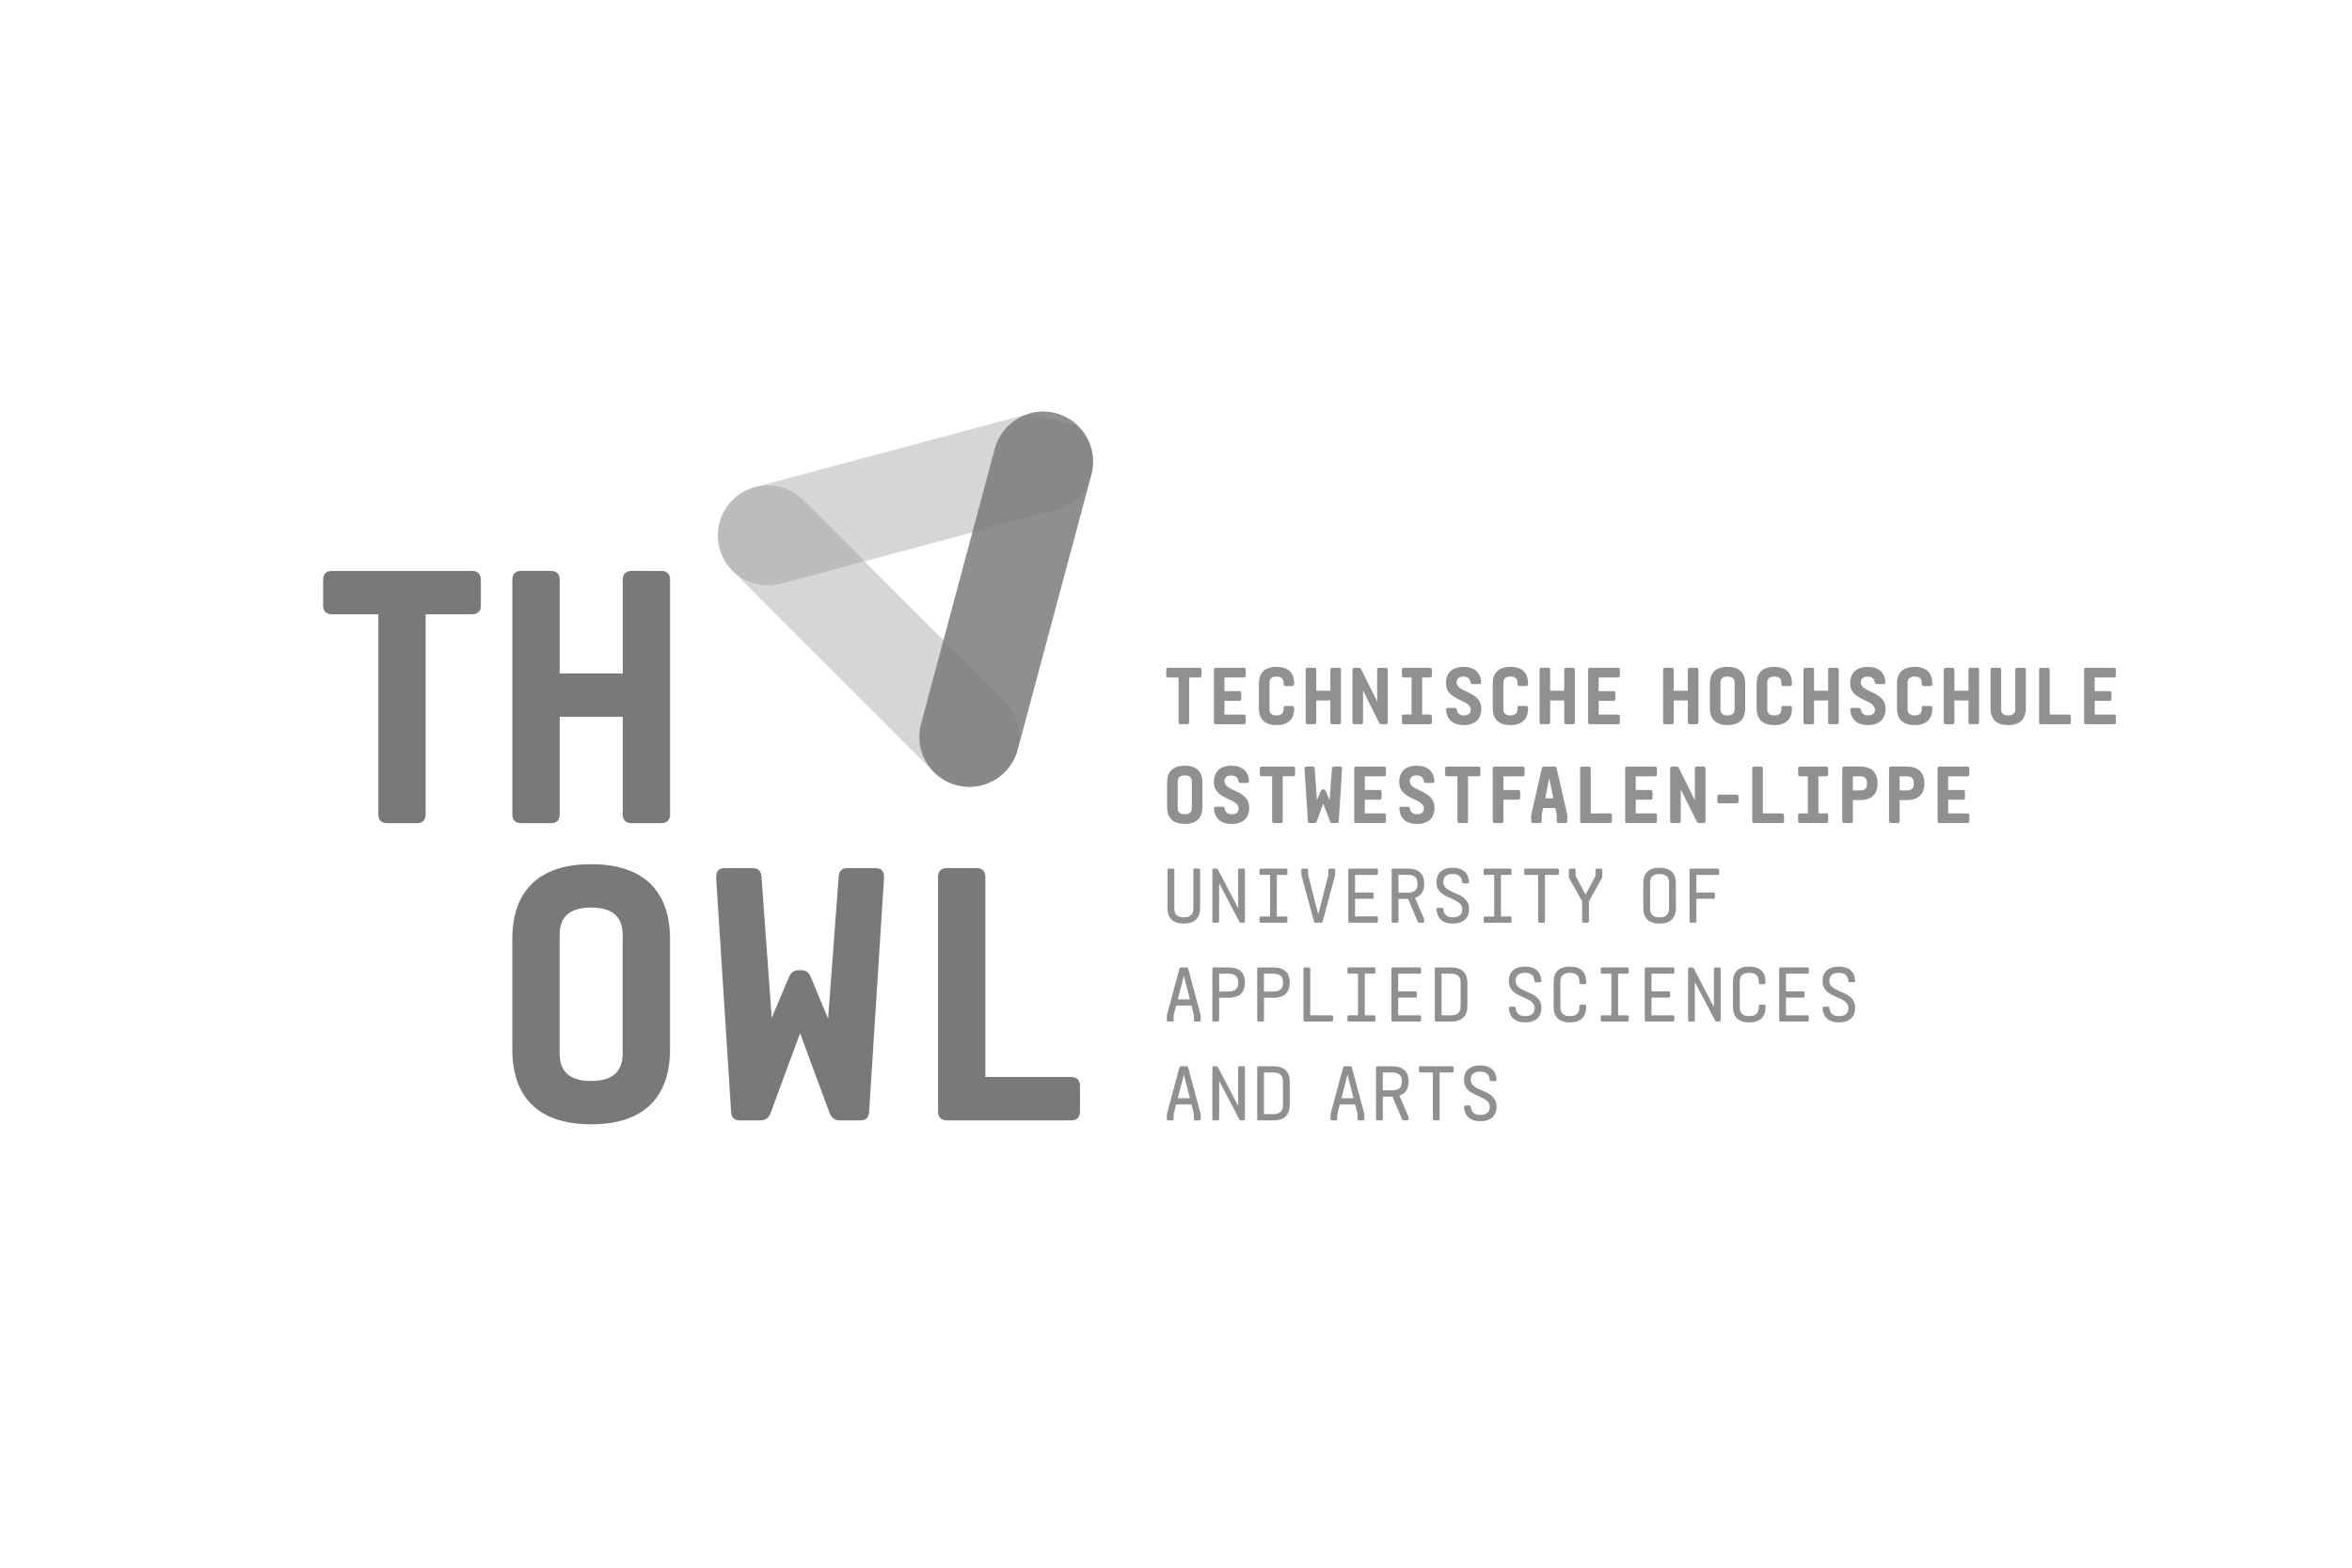 <?xml version="1.0" encoding="utf-8"?>
<!-- Generator: Adobe Illustrator 15.0.0, SVG Export Plug-In . SVG Version: 6.00 Build 0)  -->
<!DOCTYPE svg PUBLIC "-//W3C//DTD SVG 1.1//EN" "http://www.w3.org/Graphics/SVG/1.1/DTD/svg11.dtd">
<svg version="1.1" id="Ebene_1" xmlns="http://www.w3.org/2000/svg" xmlns:xlink="http://www.w3.org/1999/xlink" x="0px" y="0px"
	 width="150px" height="100px" viewBox="0 0 150 100" enable-background="new 0 0 150 100" xml:space="preserve">
<g>
	<path fill="#8F9190" d="M94.402,67.961c-0.686,0-1.035,0.355-1.035,0.928c0,1.148,1.645,0.9,1.645,1.725
		c0,0.308-0.199,0.508-0.604,0.508c-0.36,0-0.577-0.168-0.604-0.519c-0.006-0.053-0.033-0.085-0.093-0.085h-0.258
		c-0.054,0-0.086,0.032-0.086,0.085c0.032,0.577,0.382,0.917,1.035,0.917c0.691,0,1.041-0.361,1.041-0.932
		c0-1.148-1.646-0.896-1.646-1.722c0-0.313,0.194-0.506,0.599-0.506c0.367,0,0.584,0.161,0.609,0.512
		c0.006,0.054,0.033,0.087,0.093,0.087h0.258c0.055,0,0.087-0.033,0.087-0.087C95.411,68.3,95.061,67.961,94.402,67.961
		 M92.703,68.102c0-0.055-0.033-0.087-0.086-0.087h-2.039c-0.055,0-0.087,0.032-0.087,0.087v0.226c0,0.054,0.032,0.085,0.087,0.085
		h0.804v2.968c0,0.054,0.032,0.087,0.086,0.087h0.259c0.055,0,0.086-0.033,0.086-0.087v-2.968h0.805
		c0.053,0,0.086-0.031,0.086-0.085V68.102z M88.189,69.551v-1.139h0.604c0.398,0,0.608,0.179,0.608,0.541v0.064
		c0,0.361-0.21,0.533-0.608,0.533H88.189z M89.833,68.979c0-0.603-0.334-0.964-1.04-0.964h-0.95c-0.053,0-0.086,0.032-0.086,0.087
		v3.278c0,0.054,0.033,0.087,0.086,0.087h0.259c0.055,0,0.088-0.033,0.088-0.087v-1.429h0.618l0.61,1.451
		c0.016,0.043,0.048,0.064,0.098,0.064h0.232c0.053,0,0.085-0.033,0.085-0.087v-0.075c0-0.038-0.005-0.07-0.021-0.103l-0.566-1.315
		C89.645,69.757,89.833,69.439,89.833,68.979 M86.322,70.053H85.55l0.39-1.505L86.322,70.053z M86.214,68.09
		c-0.016-0.055-0.05-0.075-0.098-0.075h-0.36c-0.049,0-0.082,0.021-0.097,0.075l-0.788,2.918c-0.01,0.038-0.017,0.07-0.017,0.108
		v0.264c0,0.054,0.032,0.087,0.087,0.087H85.2c0.054,0,0.086-0.033,0.086-0.087v-0.308l0.161-0.619h0.977l0.156,0.619v0.308
		c0,0.054,0.033,0.087,0.087,0.087h0.26c0.054,0,0.086-0.033,0.086-0.087v-0.264c0-0.038-0.005-0.07-0.017-0.108L86.214,68.09z
		 M80.609,68.412h0.605c0.398,0,0.608,0.185,0.608,0.563v1.531c0,0.379-0.21,0.562-0.608,0.562h-0.605V68.412z M80.265,68.015
		c-0.055,0-0.087,0.032-0.087,0.087v3.278c0,0.054,0.032,0.087,0.087,0.087h0.95c0.706,0,1.039-0.367,1.039-0.987v-1.483
		c0-0.615-0.333-0.981-1.039-0.981H80.265z M79.051,68.015c-0.055,0-0.086,0.032-0.086,0.087v2.438l-1.289-2.465
		c-0.021-0.039-0.055-0.06-0.103-0.06h-0.168c-0.054,0-0.086,0.032-0.086,0.087v3.278c0,0.054,0.032,0.087,0.086,0.087h0.26
		c0.054,0,0.087-0.033,0.087-0.087v-2.433l1.289,2.46c0.021,0.038,0.053,0.06,0.102,0.06h0.167c0.054,0,0.087-0.033,0.087-0.087
		v-3.278c0-0.055-0.033-0.087-0.087-0.087H79.051z M75.885,70.053h-0.771l0.389-1.505L75.885,70.053z M75.776,68.09
		c-0.017-0.055-0.048-0.075-0.097-0.075h-0.36c-0.05,0-0.081,0.021-0.099,0.075l-0.787,2.918c-0.01,0.038-0.016,0.07-0.016,0.108
		v0.264c0,0.054,0.031,0.087,0.086,0.087h0.258c0.055,0,0.087-0.033,0.087-0.087v-0.308l0.162-0.619h0.977l0.155,0.619v0.308
		c0,0.054,0.033,0.087,0.088,0.087h0.259c0.053,0,0.086-0.033,0.086-0.087v-0.264c0-0.038-0.005-0.07-0.017-0.108L75.776,68.09z"/>
	<path fill="#8F9190" d="M117.273,61.656c-0.686,0-1.036,0.356-1.036,0.928c0,1.15,1.645,0.9,1.645,1.727
		c0,0.307-0.198,0.506-0.604,0.506c-0.36,0-0.577-0.167-0.604-0.518c-0.004-0.053-0.032-0.086-0.092-0.086h-0.259
		c-0.053,0-0.086,0.033-0.086,0.086c0.033,0.576,0.383,0.918,1.036,0.918c0.689,0,1.041-0.361,1.041-0.934
		c0-1.149-1.645-0.896-1.645-1.721c0-0.313,0.193-0.507,0.598-0.507c0.366,0,0.582,0.161,0.609,0.513
		c0.005,0.054,0.032,0.086,0.092,0.086h0.26c0.054,0,0.086-0.032,0.086-0.086C118.282,61.996,117.932,61.656,117.273,61.656
		 M113.902,62.108h1.37c0.054,0,0.085-0.03,0.085-0.085v-0.227c0-0.055-0.031-0.086-0.085-0.086h-1.717
		c-0.053,0-0.085,0.031-0.085,0.086v3.279c0,0.054,0.032,0.087,0.085,0.087h1.717c0.054,0,0.085-0.033,0.085-0.087V64.85
		c0-0.054-0.031-0.086-0.085-0.086h-1.37v-1.127h1.101c0.054,0,0.085-0.033,0.085-0.087v-0.228c0-0.053-0.031-0.085-0.085-0.085
		h-1.101V62.108z M111.556,61.656c-0.707,0-1.036,0.367-1.036,0.982v1.59c0,0.621,0.329,0.988,1.036,0.988
		c0.705,0,1.042-0.367,1.042-0.988v-0.053c0-0.055-0.034-0.087-0.087-0.087h-0.26c-0.054,0-0.086,0.032-0.086,0.087v0.081
		c0,0.378-0.21,0.56-0.609,0.56s-0.604-0.182-0.604-0.56v-1.641c0-0.377,0.204-0.561,0.604-0.561s0.609,0.184,0.609,0.561v0.076
		c0,0.054,0.032,0.086,0.086,0.086h0.26c0.053,0,0.087-0.032,0.087-0.086v-0.054C112.598,62.023,112.261,61.656,111.556,61.656
		 M109.393,61.711c-0.055,0-0.087,0.031-0.087,0.086v2.438l-1.288-2.465c-0.023-0.038-0.055-0.059-0.104-0.059h-0.168
		c-0.054,0-0.086,0.031-0.086,0.086v3.279c0,0.054,0.032,0.087,0.086,0.087h0.26c0.055,0,0.086-0.033,0.086-0.087v-2.434l1.29,2.461
		c0.021,0.037,0.054,0.06,0.103,0.06h0.168c0.053,0,0.084-0.033,0.084-0.087v-3.279c0-0.055-0.031-0.086-0.084-0.086H109.393z
		 M105.326,62.108h1.369c0.055,0,0.086-0.03,0.086-0.085v-0.227c0-0.055-0.031-0.086-0.086-0.086h-1.716
		c-0.054,0-0.085,0.031-0.085,0.086v3.279c0,0.054,0.031,0.087,0.085,0.087h1.716c0.055,0,0.086-0.033,0.086-0.087V64.85
		c0-0.054-0.031-0.086-0.086-0.086h-1.369v-1.127h1.1c0.054,0,0.086-0.033,0.086-0.087v-0.228c0-0.053-0.032-0.085-0.086-0.085h-1.1
		V62.108z M103.194,62.108h0.587c0.055,0,0.088-0.03,0.088-0.085v-0.227c0-0.055-0.033-0.086-0.088-0.086h-1.605
		c-0.055,0-0.087,0.031-0.087,0.086v0.227c0,0.055,0.032,0.085,0.087,0.085h0.588v2.655h-0.588c-0.055,0-0.087,0.032-0.087,0.086
		v0.227c0,0.054,0.032,0.087,0.087,0.087h1.605c0.055,0,0.088-0.033,0.088-0.087V64.85c0-0.054-0.033-0.086-0.088-0.086h-0.587
		V62.108z M100.119,61.656c-0.705,0-1.035,0.367-1.035,0.982v1.59c0,0.621,0.33,0.988,1.035,0.988c0.708,0,1.042-0.367,1.042-0.988
		v-0.053c0-0.055-0.033-0.087-0.087-0.087h-0.258c-0.055,0-0.087,0.032-0.087,0.087v0.081c0,0.378-0.21,0.56-0.61,0.56
		c-0.398,0-0.604-0.182-0.604-0.56v-1.641c0-0.377,0.205-0.561,0.604-0.561c0.4,0,0.61,0.184,0.61,0.561v0.076
		c0,0.054,0.032,0.086,0.087,0.086h0.258c0.054,0,0.087-0.032,0.087-0.086v-0.054C101.161,62.023,100.827,61.656,100.119,61.656
		 M97.261,61.656c-0.685,0-1.035,0.356-1.035,0.928c0,1.15,1.646,0.9,1.646,1.727c0,0.307-0.199,0.506-0.604,0.506
		c-0.361,0-0.578-0.167-0.604-0.518c-0.006-0.053-0.033-0.086-0.092-0.086h-0.259c-0.054,0-0.086,0.033-0.086,0.086
		c0.032,0.576,0.383,0.918,1.035,0.918c0.69,0,1.041-0.361,1.041-0.934c0-1.149-1.646-0.896-1.646-1.721
		c0-0.313,0.195-0.507,0.6-0.507c0.366,0,0.582,0.161,0.61,0.513c0.005,0.054,0.032,0.086,0.091,0.086h0.259
		c0.054,0,0.086-0.032,0.086-0.086C98.27,61.996,97.918,61.656,97.261,61.656 M91.937,62.108h0.604c0.399,0,0.609,0.185,0.609,0.562
		v1.532c0,0.378-0.21,0.562-0.609,0.562h-0.604V62.108z M91.592,61.711c-0.054,0-0.086,0.031-0.086,0.086v3.279
		c0,0.054,0.032,0.087,0.086,0.087h0.949c0.707,0,1.042-0.367,1.042-0.987v-1.483c0-0.614-0.335-0.981-1.042-0.981H91.592z
		 M89.17,62.108h1.37c0.055,0,0.086-0.03,0.086-0.085v-0.227c0-0.055-0.031-0.086-0.086-0.086h-1.716
		c-0.054,0-0.086,0.031-0.086,0.086v3.279c0,0.054,0.032,0.087,0.086,0.087h1.716c0.055,0,0.086-0.033,0.086-0.087V64.85
		c0-0.054-0.031-0.086-0.086-0.086h-1.37v-1.127h1.102c0.053,0,0.086-0.033,0.086-0.087v-0.228c0-0.053-0.033-0.085-0.086-0.085
		H89.17V62.108z M87.041,62.108h0.587c0.054,0,0.086-0.03,0.086-0.085v-0.227c0-0.055-0.032-0.086-0.086-0.086h-1.607
		c-0.054,0-0.087,0.031-0.087,0.086v0.227c0,0.055,0.033,0.085,0.087,0.085h0.587v2.655h-0.587c-0.054,0-0.087,0.032-0.087,0.086
		v0.227c0,0.054,0.033,0.087,0.087,0.087h1.607c0.054,0,0.086-0.033,0.086-0.087V64.85c0-0.054-0.032-0.086-0.086-0.086h-0.587
		V62.108z M83.561,64.764v-2.967c0-0.055-0.033-0.086-0.086-0.086h-0.26c-0.054,0-0.086,0.031-0.086,0.086v3.279
		c0,0.054,0.032,0.087,0.086,0.087h1.715c0.055,0,0.088-0.033,0.088-0.087V64.85c0-0.054-0.033-0.086-0.088-0.086H83.561z
		 M80.609,62.108h0.605c0.398,0,0.608,0.179,0.608,0.541v0.064c0,0.36-0.21,0.534-0.608,0.534h-0.605V62.108z M80.265,61.711
		c-0.055,0-0.087,0.031-0.087,0.086v3.279c0,0.054,0.032,0.087,0.087,0.087h0.259c0.055,0,0.086-0.033,0.086-0.087v-1.43h0.605
		c0.706,0,1.039-0.361,1.039-0.971c0-0.604-0.333-0.965-1.039-0.965H80.265z M77.752,62.108h0.604c0.398,0,0.609,0.179,0.609,0.541
		v0.064c0,0.36-0.211,0.534-0.609,0.534h-0.604V62.108z M77.405,61.711c-0.054,0-0.086,0.031-0.086,0.086v3.279
		c0,0.054,0.032,0.087,0.086,0.087h0.26c0.054,0,0.087-0.033,0.087-0.087v-1.43h0.604c0.706,0,1.041-0.361,1.041-0.971
		c0-0.604-0.335-0.965-1.041-0.965H77.405z M75.885,63.749h-0.771l0.389-1.505L75.885,63.749z M75.776,61.785
		c-0.017-0.054-0.048-0.074-0.097-0.074h-0.36c-0.05,0-0.081,0.021-0.099,0.074l-0.787,2.919c-0.01,0.037-0.016,0.069-0.016,0.108
		v0.264c0,0.054,0.031,0.087,0.086,0.087h0.258c0.055,0,0.087-0.033,0.087-0.087v-0.308l0.162-0.62h0.977l0.155,0.62v0.308
		c0,0.054,0.033,0.087,0.088,0.087h0.259c0.053,0,0.086-0.033,0.086-0.087v-0.264c0-0.039-0.005-0.071-0.017-0.108L75.776,61.785z"
		/>
	<path fill="#8F9190" d="M108.186,55.806h1.367c0.055,0,0.088-0.032,0.088-0.087v-0.227c0-0.055-0.033-0.086-0.088-0.086h-1.714
		c-0.055,0-0.087,0.031-0.087,0.086v3.279c0,0.055,0.032,0.086,0.087,0.086h0.259c0.055,0,0.088-0.031,0.088-0.086v-1.439h1.1
		c0.053,0,0.085-0.033,0.085-0.087v-0.227c0-0.055-0.032-0.085-0.085-0.085h-1.1V55.806z M105.838,55.752
		c0.398,0,0.609,0.183,0.609,0.561v1.641c0,0.377-0.211,0.561-0.609,0.561c-0.399,0-0.604-0.184-0.604-0.561v-1.641
		C105.234,55.935,105.438,55.752,105.838,55.752 M105.838,55.352c-0.706,0-1.036,0.367-1.036,0.982v1.592
		c0,0.619,0.33,0.986,1.036,0.986s1.041-0.367,1.041-0.986v-1.592C106.879,55.719,106.544,55.352,105.838,55.352 M102.187,55.492
		c0-0.055-0.033-0.086-0.087-0.086h-0.259c-0.054,0-0.086,0.031-0.086,0.086v0.378l-0.636,1.198l-0.633-1.198v-0.378
		c0-0.055-0.031-0.086-0.086-0.086h-0.258c-0.055,0-0.088,0.031-0.088,0.086v0.422c0,0.043,0.006,0.075,0.027,0.106l0.82,1.474
		v1.277c0,0.055,0.031,0.086,0.086,0.086h0.26c0.054,0,0.086-0.031,0.086-0.086V57.5l0.824-1.479
		c0.022-0.031,0.028-0.063,0.028-0.106V55.492z M99.419,55.492c0-0.055-0.032-0.086-0.087-0.086h-2.039
		c-0.054,0-0.086,0.031-0.086,0.086v0.227c0,0.055,0.032,0.087,0.086,0.087h0.805v2.966c0,0.055,0.031,0.086,0.086,0.086h0.259
		c0.054,0,0.087-0.031,0.087-0.086v-2.966h0.803c0.055,0,0.087-0.032,0.087-0.087V55.492z M95.724,55.806h0.588
		c0.055,0,0.087-0.032,0.087-0.087v-0.227c0-0.055-0.032-0.086-0.087-0.086h-1.607c-0.054,0-0.087,0.031-0.087,0.086v0.227
		c0,0.055,0.033,0.087,0.087,0.087h0.589v2.653h-0.589c-0.054,0-0.087,0.033-0.087,0.086v0.227c0,0.055,0.033,0.086,0.087,0.086
		h1.607c0.055,0,0.087-0.031,0.087-0.086v-0.227c0-0.053-0.032-0.086-0.087-0.086h-0.588V55.806z M92.649,55.352
		c-0.685,0-1.036,0.357-1.036,0.928c0,1.15,1.645,0.9,1.645,1.727c0,0.308-0.198,0.508-0.604,0.508
		c-0.361,0-0.576-0.167-0.604-0.519c-0.005-0.054-0.032-0.085-0.092-0.085h-0.26c-0.053,0-0.086,0.031-0.086,0.085
		c0.033,0.577,0.384,0.917,1.036,0.917c0.69,0,1.042-0.361,1.042-0.934c0-1.147-1.646-0.895-1.646-1.721
		c0-0.313,0.193-0.506,0.599-0.506c0.366,0,0.582,0.162,0.609,0.512c0.004,0.054,0.032,0.086,0.092,0.086h0.259
		c0.055,0,0.087-0.032,0.087-0.086C93.659,55.691,93.308,55.352,92.649,55.352 M89.187,56.943v-1.138h0.604
		c0.398,0,0.609,0.179,0.609,0.539v0.065c0,0.36-0.211,0.533-0.609,0.533H89.187z M90.832,56.371c0-0.604-0.336-0.965-1.041-0.965
		h-0.949c-0.054,0-0.088,0.031-0.088,0.086v3.279c0,0.055,0.034,0.086,0.088,0.086H89.1c0.055,0,0.087-0.031,0.087-0.086v-1.429
		h0.62l0.609,1.451c0.016,0.042,0.049,0.063,0.098,0.063h0.231c0.054,0,0.087-0.031,0.087-0.086v-0.075
		c0-0.037-0.006-0.07-0.021-0.103l-0.566-1.316C90.643,57.148,90.832,56.831,90.832,56.371 M86.419,55.806h1.37
		c0.055,0,0.088-0.032,0.088-0.087v-0.227c0-0.055-0.033-0.086-0.088-0.086h-1.715c-0.055,0-0.087,0.031-0.087,0.086v3.279
		c0,0.055,0.032,0.086,0.087,0.086h1.715c0.055,0,0.088-0.031,0.088-0.086v-0.227c0-0.053-0.033-0.086-0.088-0.086h-1.37v-1.127
		h1.101c0.055,0,0.086-0.033,0.086-0.087v-0.227c0-0.055-0.031-0.085-0.086-0.085h-1.101V55.806z M84.807,55.406
		c-0.055,0-0.087,0.031-0.087,0.086V55.8l-0.647,2.524L83.426,55.8v-0.308c0-0.055-0.032-0.086-0.087-0.086H83.08
		c-0.055,0-0.086,0.031-0.086,0.086v0.265c0,0.038,0.005,0.07,0.016,0.108l0.789,2.918c0.016,0.053,0.048,0.074,0.096,0.074h0.361
		c0.049,0,0.081-0.021,0.098-0.074l0.781-2.918c0.011-0.038,0.018-0.07,0.018-0.108v-0.265c0-0.055-0.033-0.086-0.087-0.086H84.807z
		 M81.43,55.806h0.588c0.054,0,0.086-0.032,0.086-0.087v-0.227c0-0.055-0.032-0.086-0.086-0.086H80.41
		c-0.054,0-0.086,0.031-0.086,0.086v0.227c0,0.055,0.032,0.087,0.086,0.087h0.588v2.653H80.41c-0.054,0-0.086,0.033-0.086,0.086
		v0.227c0,0.055,0.032,0.086,0.086,0.086h1.607c0.054,0,0.086-0.031,0.086-0.086v-0.227c0-0.053-0.032-0.086-0.086-0.086H81.43
		V55.806z M79.052,55.406c-0.055,0-0.087,0.031-0.087,0.086v2.438l-1.289-2.465c-0.021-0.037-0.055-0.059-0.103-0.059h-0.168
		c-0.054,0-0.086,0.031-0.086,0.086v3.279c0,0.055,0.032,0.086,0.086,0.086h0.26c0.054,0,0.085-0.031,0.085-0.086v-2.433l1.289,2.46
		c0.022,0.037,0.055,0.059,0.104,0.059h0.167c0.054,0,0.087-0.031,0.087-0.086v-3.279c0-0.055-0.033-0.086-0.087-0.086H79.052z
		 M76.537,55.492c0-0.055-0.033-0.086-0.086-0.086h-0.259c-0.054,0-0.086,0.031-0.086,0.086v2.461c0,0.377-0.211,0.561-0.61,0.561
		s-0.604-0.184-0.604-0.561v-2.461c0-0.055-0.032-0.086-0.085-0.086h-0.26c-0.054,0-0.087,0.031-0.087,0.086v2.434
		c0,0.619,0.329,0.986,1.036,0.986s1.041-0.367,1.041-0.986V55.492z"/>
	<path fill="#8F9190" d="M124.246,49.518h1.227c0.08,0,0.123-0.045,0.123-0.124v-0.371c0-0.079-0.043-0.124-0.123-0.124h-1.778
		c-0.079,0-0.124,0.045-0.124,0.124v3.354c0,0.079,0.045,0.125,0.124,0.125h1.778c0.08,0,0.123-0.046,0.123-0.125v-0.371
		c0-0.079-0.043-0.123-0.123-0.123h-1.227V51.01h0.946c0.077,0,0.123-0.045,0.123-0.124v-0.371c0-0.079-0.046-0.124-0.123-0.124
		h-0.946V49.518z M121.15,49.518h0.45c0.275,0,0.45,0.107,0.45,0.395v0.112c0,0.286-0.175,0.394-0.45,0.394h-0.45V49.518z
		 M120.599,48.898c-0.078,0-0.124,0.045-0.124,0.124v3.354c0,0.079,0.046,0.125,0.124,0.125h0.427c0.08,0,0.125-0.046,0.125-0.125
		v-1.34h0.45c0.765,0,1.126-0.399,1.126-1.068c0-0.67-0.361-1.07-1.126-1.07H120.599z M118.166,49.518h0.451
		c0.275,0,0.45,0.107,0.45,0.395v0.112c0,0.286-0.175,0.394-0.45,0.394h-0.451V49.518z M117.615,48.898
		c-0.078,0-0.123,0.045-0.123,0.124v3.354c0,0.079,0.045,0.125,0.123,0.125h0.429c0.078,0,0.122-0.046,0.122-0.125v-1.34h0.451
		c0.766,0,1.126-0.399,1.126-1.068c0-0.67-0.36-1.07-1.126-1.07H117.615z M115.972,49.518h0.496c0.079,0,0.124-0.045,0.124-0.124
		v-0.371c0-0.079-0.045-0.124-0.124-0.124h-1.667c-0.078,0-0.123,0.045-0.123,0.124v0.371c0,0.079,0.045,0.124,0.123,0.124h0.495
		v2.365h-0.495c-0.078,0-0.123,0.044-0.123,0.123v0.371c0,0.079,0.045,0.125,0.123,0.125h1.667c0.079,0,0.124-0.046,0.124-0.125
		v-0.371c0-0.079-0.045-0.123-0.124-0.123h-0.496V49.518z M112.426,51.883v-2.86c0-0.079-0.045-0.124-0.123-0.124h-0.428
		c-0.079,0-0.125,0.045-0.125,0.124v3.354c0,0.079,0.046,0.125,0.125,0.125h1.778c0.078,0,0.124-0.046,0.124-0.125v-0.371
		c0-0.079-0.046-0.123-0.124-0.123H112.426z M110.878,50.813c0-0.079-0.045-0.123-0.123-0.123h-1.104
		c-0.078,0-0.123,0.044-0.123,0.123v0.304c0,0.079,0.045,0.125,0.123,0.125h1.104c0.078,0,0.123-0.046,0.123-0.125V50.813z
		 M108.216,48.898c-0.079,0-0.124,0.045-0.124,0.124v2.026l-1.024-2.061c-0.033-0.062-0.079-0.09-0.146-0.09h-0.282
		c-0.078,0-0.124,0.045-0.124,0.124v3.354c0,0.079,0.046,0.125,0.124,0.125h0.428c0.079,0,0.124-0.046,0.124-0.125v-2.026
		l1.024,2.061c0.033,0.062,0.079,0.091,0.147,0.091h0.281c0.078,0,0.123-0.046,0.123-0.125v-3.354c0-0.079-0.045-0.124-0.123-0.124
		H108.216z M104.32,49.518h1.229c0.078,0,0.123-0.045,0.123-0.124v-0.371c0-0.079-0.045-0.124-0.123-0.124h-1.779
		c-0.078,0-0.124,0.045-0.124,0.124v3.354c0,0.079,0.046,0.125,0.124,0.125h1.779c0.078,0,0.123-0.046,0.123-0.125v-0.371
		c0-0.079-0.045-0.123-0.123-0.123h-1.229V51.01h0.946c0.079,0,0.123-0.045,0.123-0.124v-0.371c0-0.079-0.044-0.124-0.123-0.124
		h-0.946V49.518z M101.449,51.883v-2.86c0-0.079-0.043-0.124-0.123-0.124h-0.428c-0.079,0-0.123,0.045-0.123,0.124v3.354
		c0,0.079,0.044,0.125,0.123,0.125h1.779c0.078,0,0.123-0.046,0.123-0.125v-0.371c0-0.079-0.045-0.123-0.123-0.123H101.449z
		 M99.069,50.925h-0.528l0.263-1.282L99.069,50.925z M99.277,49.006c-0.017-0.073-0.062-0.107-0.135-0.107h-0.676
		c-0.072,0-0.118,0.034-0.135,0.107l-0.664,2.916c-0.012,0.057-0.018,0.095-0.018,0.146v0.309c0,0.079,0.046,0.125,0.125,0.125
		h0.427c0.079,0,0.124-0.046,0.124-0.125v-0.405l0.09-0.428h0.777l0.09,0.428v0.405c0,0.079,0.045,0.125,0.123,0.125h0.429
		c0.078,0,0.124-0.046,0.124-0.125v-0.309c0-0.052-0.006-0.09-0.017-0.146L99.277,49.006z M95.878,49.518h1.228
		c0.078,0,0.123-0.045,0.123-0.124v-0.371c0-0.079-0.045-0.124-0.123-0.124h-1.779c-0.078,0-0.125,0.045-0.125,0.124v3.354
		c0,0.079,0.047,0.125,0.125,0.125h0.428c0.078,0,0.124-0.046,0.124-0.125V51.01h0.946c0.078,0,0.123-0.045,0.123-0.124v-0.371
		c0-0.079-0.045-0.124-0.123-0.124h-0.946V49.518z M94.414,49.022c0-0.079-0.044-0.124-0.123-0.124h-2.004
		c-0.079,0-0.125,0.045-0.125,0.124v0.371c0,0.079,0.046,0.124,0.125,0.124h0.664v2.859c0,0.079,0.045,0.125,0.123,0.125h0.429
		c0.079,0,0.123-0.046,0.123-0.125v-2.859h0.665c0.079,0,0.123-0.045,0.123-0.124V49.022z M90.361,48.843
		c-0.726,0-1.126,0.382-1.126,1.042c0,1.152,1.576,1.007,1.576,1.687c0,0.232-0.152,0.367-0.438,0.367
		c-0.226,0-0.411-0.097-0.45-0.354c-0.018-0.084-0.052-0.124-0.13-0.124h-0.434c-0.078,0-0.124,0.044-0.118,0.128
		c0.046,0.609,0.439,0.969,1.12,0.969c0.727,0,1.126-0.382,1.126-1.041c0-1.153-1.576-1.007-1.576-1.688
		c0-0.231,0.152-0.365,0.438-0.365c0.226,0,0.412,0.097,0.451,0.354c0.018,0.084,0.051,0.124,0.129,0.124h0.434
		c0.08,0,0.124-0.045,0.118-0.13C91.438,49.203,91.043,48.843,90.361,48.843 M87.041,49.518h1.227c0.079,0,0.123-0.045,0.123-0.124
		v-0.371c0-0.079-0.044-0.124-0.123-0.124h-1.778c-0.079,0-0.124,0.045-0.124,0.124v3.354c0,0.079,0.045,0.125,0.124,0.125h1.778
		c0.079,0,0.123-0.046,0.123-0.125v-0.371c0-0.079-0.044-0.123-0.123-0.123h-1.227V51.01h0.944c0.081,0,0.125-0.045,0.125-0.124
		v-0.371c0-0.079-0.044-0.124-0.125-0.124h-0.944V49.518z M85.076,48.898c-0.078,0-0.123,0.04-0.13,0.119l-0.151,2.031l-0.248-0.597
		c-0.027-0.067-0.072-0.096-0.141-0.096h-0.027c-0.068,0-0.112,0.028-0.141,0.096l-0.248,0.585l-0.146-2.02
		c-0.005-0.079-0.051-0.119-0.13-0.119H83.32c-0.084,0-0.124,0.045-0.124,0.13l0.214,3.354c0.006,0.078,0.045,0.119,0.124,0.119
		h0.292c0.074,0,0.119-0.034,0.146-0.102l0.423-1.144l0.422,1.144c0.028,0.067,0.073,0.102,0.146,0.102h0.293
		c0.078,0,0.118-0.041,0.124-0.119l0.213-3.354c0-0.085-0.039-0.13-0.123-0.13H85.076z M82.594,49.022
		c0-0.079-0.045-0.124-0.123-0.124h-2.004c-0.08,0-0.124,0.045-0.124,0.124v0.371c0,0.079,0.044,0.124,0.124,0.124h0.664v2.859
		c0,0.079,0.044,0.125,0.125,0.125h0.427c0.078,0,0.124-0.046,0.124-0.125v-2.859h0.664c0.078,0,0.123-0.045,0.123-0.124V49.022z
		 M78.542,48.843c-0.727,0-1.126,0.382-1.126,1.042c0,1.152,1.576,1.007,1.576,1.687c0,0.232-0.152,0.367-0.439,0.367
		c-0.225,0-0.411-0.097-0.449-0.354c-0.018-0.084-0.053-0.124-0.131-0.124h-0.432c-0.081,0-0.125,0.044-0.119,0.128
		c0.045,0.609,0.439,0.969,1.12,0.969c0.726,0,1.126-0.382,1.126-1.041c0-1.153-1.576-1.007-1.576-1.688
		c0-0.231,0.151-0.365,0.438-0.365c0.226,0,0.411,0.097,0.45,0.354c0.018,0.084,0.051,0.124,0.129,0.124h0.434
		c0.079,0,0.125-0.045,0.119-0.13C79.616,49.203,79.223,48.843,78.542,48.843 M75.559,49.462c0.275,0,0.45,0.106,0.45,0.394v1.688
		c0,0.288-0.175,0.395-0.45,0.395s-0.451-0.106-0.451-0.395v-1.688C75.107,49.568,75.283,49.462,75.559,49.462 M75.559,48.843
		c-0.766,0-1.126,0.399-1.126,1.069v1.575c0,0.67,0.36,1.069,1.126,1.069s1.126-0.399,1.126-1.069v-1.575
		C76.685,49.242,76.324,48.843,75.559,48.843"/>
	<path fill="#8F9190" d="M133.59,43.214h1.227c0.08,0,0.124-0.045,0.124-0.123v-0.372c0-0.08-0.044-0.124-0.124-0.124h-1.779
		c-0.078,0-0.123,0.044-0.123,0.124v3.355c0,0.078,0.045,0.123,0.123,0.123h1.779c0.08,0,0.124-0.045,0.124-0.123v-0.372
		c0-0.079-0.044-0.124-0.124-0.124h-1.227v-0.873h0.946c0.078,0,0.124-0.045,0.124-0.123v-0.371c0-0.08-0.046-0.125-0.124-0.125
		h-0.946V43.214z M130.719,45.578v-2.859c0-0.08-0.045-0.124-0.123-0.124h-0.429c-0.078,0-0.124,0.044-0.124,0.124v3.355
		c0,0.078,0.046,0.123,0.124,0.123h1.78c0.077,0,0.124-0.045,0.124-0.123v-0.372c0-0.079-0.047-0.124-0.124-0.124H130.719z
		 M129.198,42.719c0-0.08-0.044-0.124-0.122-0.124h-0.429c-0.078,0-0.123,0.044-0.123,0.124v2.521c0,0.287-0.175,0.395-0.451,0.395
		c-0.274,0-0.449-0.107-0.449-0.395v-2.521c0-0.08-0.046-0.124-0.124-0.124h-0.43c-0.077,0-0.123,0.044-0.123,0.124v2.465
		c0,0.67,0.361,1.069,1.126,1.069c0.766,0,1.125-0.399,1.125-1.069V42.719z M125.665,42.595c-0.079,0-0.124,0.044-0.124,0.124v1.34
		h-0.9v-1.34c0-0.08-0.045-0.124-0.125-0.124h-0.427c-0.078,0-0.124,0.044-0.124,0.124v3.355c0,0.078,0.046,0.123,0.124,0.123h0.427
		c0.08,0,0.125-0.045,0.125-0.123v-1.396h0.9v1.396c0,0.078,0.045,0.123,0.124,0.123h0.428c0.077,0,0.124-0.045,0.124-0.123v-3.355
		c0-0.08-0.047-0.124-0.124-0.124H125.665z M122.107,42.538c-0.766,0-1.125,0.399-1.125,1.069v1.576c0,0.67,0.359,1.069,1.125,1.069
		s1.127-0.399,1.127-1.069v-0.027c0-0.08-0.047-0.125-0.125-0.125h-0.429c-0.078,0-0.124,0.045-0.124,0.125v0.084
		c0,0.287-0.173,0.395-0.449,0.395c-0.275,0-0.45-0.107-0.45-0.395v-1.689c0-0.286,0.175-0.393,0.45-0.393
		c0.276,0,0.449,0.106,0.449,0.393v0.085c0,0.079,0.046,0.124,0.124,0.124h0.429c0.078,0,0.125-0.045,0.125-0.124v-0.028
		C123.234,42.938,122.873,42.538,122.107,42.538 M119.124,42.538c-0.726,0-1.126,0.383-1.126,1.041c0,1.154,1.576,1.009,1.576,1.688
		c0,0.232-0.152,0.367-0.439,0.367c-0.225,0-0.41-0.096-0.449-0.355c-0.018-0.084-0.051-0.123-0.13-0.123h-0.434
		c-0.078,0-0.124,0.045-0.118,0.129c0.045,0.608,0.438,0.968,1.12,0.968c0.727,0,1.126-0.382,1.126-1.041
		c0-1.153-1.576-1.009-1.576-1.688c0-0.23,0.152-0.365,0.439-0.365c0.225,0,0.41,0.096,0.45,0.354
		c0.016,0.086,0.05,0.124,0.129,0.124h0.433c0.08,0,0.125-0.044,0.119-0.129C120.199,42.898,119.805,42.538,119.124,42.538
		 M116.715,42.595c-0.079,0-0.123,0.044-0.123,0.124v1.34h-0.901v-1.34c0-0.08-0.045-0.124-0.123-0.124h-0.428
		c-0.079,0-0.125,0.044-0.125,0.124v3.355c0,0.078,0.046,0.123,0.125,0.123h0.428c0.078,0,0.123-0.045,0.123-0.123v-1.396h0.901
		v1.396c0,0.078,0.044,0.123,0.123,0.123h0.428c0.079,0,0.123-0.045,0.123-0.123v-3.355c0-0.08-0.044-0.124-0.123-0.124H116.715z
		 M113.158,42.538c-0.767,0-1.127,0.399-1.127,1.069v1.576c0,0.67,0.36,1.069,1.127,1.069c0.766,0,1.125-0.399,1.125-1.069v-0.027
		c0-0.08-0.044-0.125-0.123-0.125h-0.429c-0.078,0-0.124,0.045-0.124,0.125v0.084c0,0.287-0.174,0.395-0.449,0.395
		c-0.277,0-0.451-0.107-0.451-0.395v-1.689c0-0.286,0.174-0.393,0.451-0.393c0.275,0,0.449,0.106,0.449,0.393v0.085
		c0,0.079,0.046,0.124,0.124,0.124h0.429c0.079,0,0.123-0.045,0.123-0.124v-0.028C114.283,42.938,113.924,42.538,113.158,42.538
		 M110.174,43.158c0.276,0,0.451,0.106,0.451,0.393v1.689c0,0.287-0.175,0.395-0.451,0.395c-0.275,0-0.45-0.107-0.45-0.395v-1.689
		C109.724,43.265,109.898,43.158,110.174,43.158 M110.174,42.538c-0.765,0-1.125,0.399-1.125,1.069v1.576
		c0,0.67,0.36,1.069,1.125,1.069c0.766,0,1.127-0.399,1.127-1.069v-1.576C111.301,42.938,110.939,42.538,110.174,42.538
		 M107.766,42.595c-0.079,0-0.125,0.044-0.125,0.124v1.34h-0.9v-1.34c0-0.08-0.044-0.124-0.123-0.124h-0.428
		c-0.079,0-0.124,0.044-0.124,0.124v3.355c0,0.078,0.045,0.123,0.124,0.123h0.428c0.079,0,0.123-0.045,0.123-0.123v-1.396h0.9v1.396
		c0,0.078,0.046,0.123,0.125,0.123h0.428c0.079,0,0.123-0.045,0.123-0.123v-3.355c0-0.08-0.044-0.124-0.123-0.124H107.766z
		 M101.956,43.214h1.228c0.079,0,0.125-0.045,0.125-0.123v-0.372c0-0.08-0.046-0.124-0.125-0.124h-1.777
		c-0.08,0-0.125,0.044-0.125,0.124v3.355c0,0.078,0.045,0.123,0.125,0.123h1.777c0.079,0,0.125-0.045,0.125-0.123v-0.372
		c0-0.079-0.046-0.124-0.125-0.124h-1.228v-0.873h0.946c0.079,0,0.124-0.045,0.124-0.123v-0.371c0-0.08-0.045-0.125-0.124-0.125
		h-0.946V43.214z M99.885,42.595c-0.078,0-0.123,0.044-0.123,0.124v1.34h-0.9v-1.34c0-0.08-0.045-0.124-0.123-0.124h-0.428
		c-0.08,0-0.125,0.044-0.125,0.124v3.355c0,0.078,0.045,0.123,0.125,0.123h0.428c0.078,0,0.123-0.045,0.123-0.123v-1.396h0.9v1.396
		c0,0.078,0.045,0.123,0.123,0.123h0.43c0.077,0,0.123-0.045,0.123-0.123v-3.355c0-0.08-0.046-0.124-0.123-0.124H99.885z
		 M96.328,42.538c-0.766,0-1.127,0.399-1.127,1.069v1.576c0,0.67,0.361,1.069,1.127,1.069c0.765,0,1.125-0.399,1.125-1.069v-0.027
		c0-0.08-0.044-0.125-0.123-0.125h-0.428c-0.078,0-0.124,0.045-0.124,0.125v0.084c0,0.287-0.175,0.395-0.45,0.395
		s-0.45-0.107-0.45-0.395v-1.689c0-0.286,0.175-0.393,0.45-0.393s0.45,0.106,0.45,0.393v0.085c0,0.079,0.046,0.124,0.124,0.124
		h0.428c0.079,0,0.123-0.045,0.123-0.124v-0.028C97.453,42.938,97.093,42.538,96.328,42.538 M93.346,42.538
		c-0.727,0-1.127,0.383-1.127,1.041c0,1.154,1.576,1.009,1.576,1.688c0,0.232-0.151,0.367-0.438,0.367
		c-0.225,0-0.411-0.096-0.45-0.355c-0.017-0.084-0.052-0.123-0.129-0.123h-0.434c-0.08,0-0.125,0.045-0.119,0.129
		c0.045,0.608,0.439,0.968,1.121,0.968c0.725,0,1.125-0.382,1.125-1.041c0-1.153-1.576-1.009-1.576-1.688
		c0-0.23,0.152-0.365,0.438-0.365c0.227,0,0.411,0.096,0.451,0.354c0.017,0.086,0.051,0.124,0.13,0.124h0.433
		c0.079,0,0.124-0.044,0.118-0.129C94.42,42.898,94.025,42.538,93.346,42.538 M90.699,43.214h0.495c0.079,0,0.124-0.045,0.124-0.123
		v-0.372c0-0.08-0.045-0.124-0.124-0.124h-1.665c-0.08,0-0.123,0.044-0.123,0.124v0.372c0,0.078,0.043,0.123,0.123,0.123h0.494
		v2.364h-0.494c-0.08,0-0.123,0.045-0.123,0.124v0.372c0,0.078,0.043,0.123,0.123,0.123h1.665c0.079,0,0.124-0.045,0.124-0.123
		v-0.372c0-0.079-0.045-0.124-0.124-0.124h-0.495V43.214z M87.953,42.595c-0.079,0-0.125,0.044-0.125,0.124v2.025l-1.023-2.06
		c-0.034-0.062-0.078-0.09-0.146-0.09h-0.281c-0.08,0-0.124,0.044-0.124,0.124v3.355c0,0.078,0.044,0.123,0.124,0.123h0.428
		c0.079,0,0.123-0.045,0.123-0.123v-2.027l1.025,2.061c0.032,0.061,0.078,0.09,0.146,0.09h0.282c0.078,0,0.124-0.045,0.124-0.123
		v-3.355c0-0.08-0.046-0.124-0.124-0.124H87.953z M84.97,42.595c-0.079,0-0.124,0.044-0.124,0.124v1.34h-0.9v-1.34
		c0-0.08-0.045-0.124-0.125-0.124h-0.427c-0.079,0-0.124,0.044-0.124,0.124v3.355c0,0.078,0.045,0.123,0.124,0.123h0.427
		c0.08,0,0.125-0.045,0.125-0.123v-1.396h0.9v1.396c0,0.078,0.045,0.123,0.124,0.123h0.427c0.08,0,0.124-0.045,0.124-0.123v-3.355
		c0-0.08-0.044-0.124-0.124-0.124H84.97z M81.412,42.538c-0.766,0-1.126,0.399-1.126,1.069v1.576c0,0.67,0.36,1.069,1.126,1.069
		s1.125-0.399,1.125-1.069v-0.027c0-0.08-0.044-0.125-0.123-0.125h-0.428c-0.079,0-0.124,0.045-0.124,0.125v0.084
		c0,0.287-0.174,0.395-0.45,0.395c-0.275,0-0.45-0.107-0.45-0.395v-1.689c0-0.286,0.175-0.393,0.45-0.393
		c0.276,0,0.45,0.106,0.45,0.393v0.085c0,0.079,0.045,0.124,0.124,0.124h0.428c0.079,0,0.123-0.045,0.123-0.124v-0.028
		C82.537,42.938,82.178,42.538,81.412,42.538 M78.092,43.214h1.227c0.078,0,0.124-0.045,0.124-0.123v-0.372
		c0-0.08-0.046-0.124-0.124-0.124h-1.777c-0.081,0-0.125,0.044-0.125,0.124v3.355c0,0.078,0.044,0.123,0.125,0.123h1.777
		c0.078,0,0.124-0.045,0.124-0.123v-0.372c0-0.079-0.046-0.124-0.124-0.124h-1.227v-0.873h0.945c0.08,0,0.123-0.045,0.123-0.123
		v-0.371c0-0.08-0.043-0.125-0.123-0.125h-0.945V43.214z M76.629,42.719c0-0.08-0.047-0.124-0.125-0.124h-2.003
		c-0.08,0-0.124,0.044-0.124,0.124v0.372c0,0.078,0.044,0.123,0.124,0.123h0.664v2.86c0,0.078,0.044,0.123,0.124,0.123h0.427
		c0.079,0,0.124-0.045,0.124-0.123v-2.86h0.664c0.078,0,0.125-0.045,0.125-0.123V42.719z"/>
	<path fill="#797979" d="M40.269,36.418c-0.352,0-0.554,0.201-0.554,0.553v5.984h-4.021v-5.984c0-0.352-0.201-0.553-0.554-0.553
		h-1.911c-0.351,0-0.553,0.201-0.553,0.553v14.984c0,0.352,0.202,0.553,0.553,0.553h1.911c0.353,0,0.554-0.201,0.554-0.553v-6.234
		h4.021v6.234c0,0.352,0.202,0.553,0.554,0.553h1.911c0.352,0,0.553-0.201,0.553-0.553V36.971c0-0.352-0.201-0.553-0.553-0.553
		H40.269z M30.665,36.971c0-0.352-0.201-0.553-0.553-0.553h-8.95c-0.352,0-0.554,0.201-0.554,0.553v1.659
		c0,0.353,0.202,0.554,0.554,0.554h2.967v12.771c0,0.352,0.2,0.553,0.553,0.553h1.91c0.353,0,0.553-0.201,0.553-0.553V39.184h2.968
		c0.352,0,0.553-0.201,0.553-0.554V36.971z"/>
	<path fill="#797979" d="M62.842,68.701V55.93c0-0.353-0.201-0.555-0.553-0.555h-1.91c-0.353,0-0.554,0.202-0.554,0.555v14.984
		c0,0.351,0.201,0.553,0.554,0.553h7.944c0.352,0,0.554-0.202,0.554-0.553v-1.66c0-0.352-0.202-0.553-0.554-0.553H62.842z
		 M54.068,55.375c-0.353,0-0.554,0.176-0.578,0.528l-0.679,9.077l-1.106-2.666c-0.125-0.301-0.327-0.427-0.629-0.427h-0.125
		c-0.301,0-0.504,0.126-0.629,0.427l-1.106,2.615l-0.653-9.026c-0.025-0.353-0.227-0.528-0.578-0.528h-1.76
		c-0.378,0-0.554,0.202-0.554,0.58l0.956,14.983c0.023,0.353,0.201,0.528,0.552,0.528h1.308c0.326,0,0.528-0.15,0.654-0.453
		l1.885-5.104l1.887,5.104c0.125,0.303,0.326,0.453,0.653,0.453h1.308c0.352,0,0.527-0.176,0.553-0.528l0.955-14.983
		c0-0.378-0.176-0.58-0.553-0.58H54.068z M37.701,57.891c1.232,0,2.011,0.478,2.011,1.76v7.541c0,1.283-0.778,1.762-2.011,1.762
		s-2.012-0.479-2.012-1.762V59.65C35.689,58.368,36.469,57.891,37.701,57.891 M37.701,55.125c-3.419,0-5.028,1.785-5.028,4.777
		v7.039c0,2.992,1.609,4.776,5.028,4.776s5.029-1.784,5.029-4.776v-7.039C42.73,56.91,41.12,55.125,37.701,55.125"/>
	<path opacity="0.37" fill="#8F9190" d="M69.603,28.625c-0.456-1.701-2.205-2.71-3.906-2.254l-17.55,4.703
		c-1.701,0.456-2.712,2.204-2.256,3.906c0.381,1.425,1.671,2.364,3.079,2.364c0.273,0,0.552-0.035,0.827-0.109l17.551-4.703
		C69.05,32.076,70.059,30.327,69.603,28.625z"/>
	<path opacity="0.37" fill="#8F9190" d="M61.82,50.191c-0.817,0-1.633-0.312-2.255-0.936l-12.85-12.848
		c-1.245-1.244-1.245-3.264,0-4.511c1.246-1.245,3.267-1.245,4.511,0l12.849,12.849c1.246,1.246,1.246,3.265,0,4.51
		C63.452,49.88,62.637,50.191,61.82,50.191"/>
	<path opacity="0.83" fill="#797979" d="M67.348,26.37c-1.699-0.455-3.451,0.554-3.906,2.256l-4.703,17.55
		c-0.455,1.702,0.555,3.451,2.256,3.907c0.276,0.073,0.554,0.108,0.827,0.108c1.408,0,2.698-0.939,3.081-2.364l4.701-17.551
		C70.059,28.576,69.05,26.826,67.348,26.37z"/>
	<path fill="#8F9190" d="M68.779,27.197c-0.779-0.778-1.94-1.131-3.081-0.826"/>
</g>
</svg>
